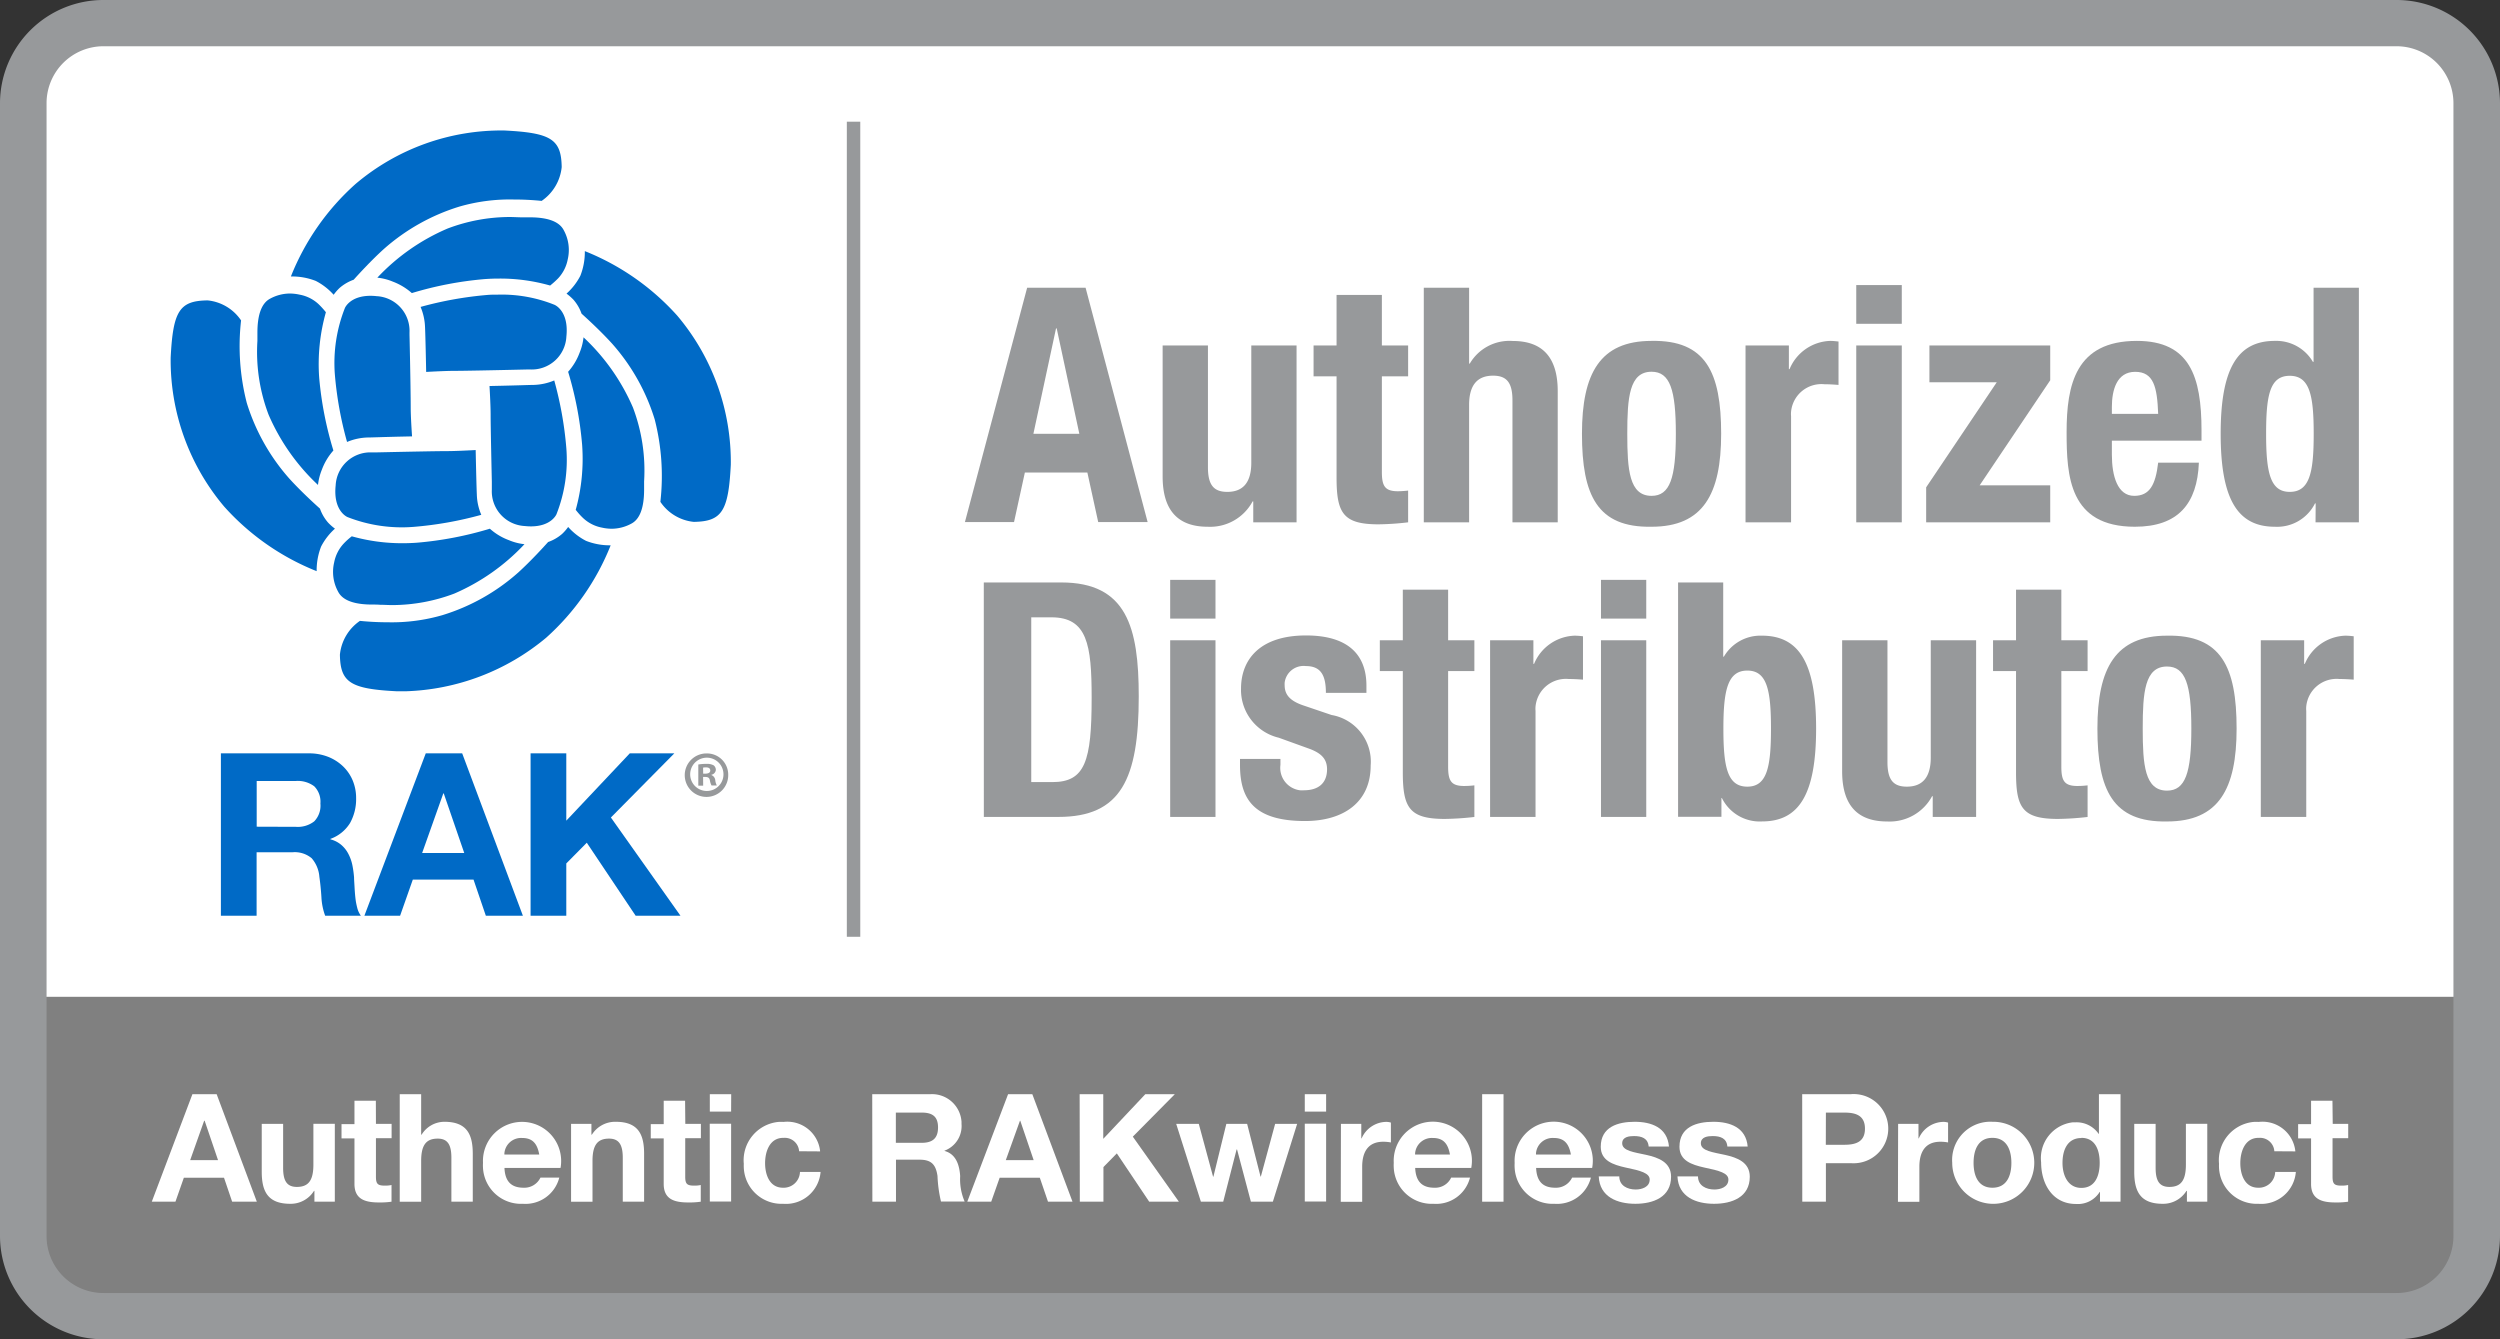 <svg xmlns="http://www.w3.org/2000/svg" viewBox="0 0 56 30"><rect x="0" y="0" width="56" height="30" fill="#333333" stroke="none"/><defs><style>.cls-1{fill:#fff;}.cls-2{fill:gray;}.cls-3{fill:#97999b;}.cls-4{fill:#006ac6;}</style></defs><g id="Layer_2" data-name="Layer 2"><g id="Layer_1-2" data-name="Layer 1"><g id="distributor"><g id="Layer_2-2" data-name="Layer 2"><g id="Layer_1-2-2" data-name="Layer 1-2"><path class="cls-1" d="M53.678.518H2.322a1.8,1.8,0,0,0-1.8,1.788V27.694a1.8,1.8,0,0,0,1.8,1.788H53.678a1.8,1.8,0,0,0,1.8-1.788V2.306a1.8,1.8,0,0,0-1.8-1.788"/><path class="cls-2" d="M.522,22.329v5.365a1.8,1.8,0,0,0,1.8,1.788H53.678a1.8,1.8,0,0,0,1.8-1.788V22.329Z"/><path class="cls-3" d="M53.678,30H2.322A2.317,2.317,0,0,1,0,27.694V2.306A2.317,2.317,0,0,1,2.322,0H53.678A2.317,2.317,0,0,1,56,2.306V27.694A2.317,2.317,0,0,1,53.678,30ZM2.322,1.036a1.275,1.275,0,0,0-1.279,1.27V27.694a1.275,1.275,0,0,0,1.279,1.27H53.678a1.275,1.275,0,0,0,1.279-1.27V2.306a1.275,1.275,0,0,0-1.279-1.27Z"/><path class="cls-3" d="M23.008,6.445h1.309l1.39,5.25H24.6l-.243-1.11h-1.4l-.243,1.11h-1.1Zm.14,3.272h1.029L23.67,7.356h-.015Z"/><path class="cls-3" d="M28.073,11.232h-.015a1.078,1.078,0,0,1-1.007.567c-.64,0-1.008-.339-1.008-1.126V7.739h1.015v2.729c0,.4.133.55.434.55.36,0,.537-.22.537-.654V7.739h1.014V11.7h-.97Z"/><path class="cls-3" d="M29.939,6.607h1.015V7.739h.588V8.43h-.588v2.14c0,.316.066.434.36.434a2.182,2.182,0,0,0,.228-.015V11.7a6.116,6.116,0,0,1-.662.045c-.794,0-.941-.251-.941-1.045V8.43h-.515V7.739h.515Z"/><path class="cls-3" d="M31.893,6.445h1.015v1.7h.015a1.028,1.028,0,0,1,.963-.507c.64,0,1.007.338,1.007,1.125V11.7H33.879V8.967c0-.4-.132-.552-.434-.552-.361,0-.537.221-.537.655V11.7H31.893Z"/><path class="cls-3" d="M36.995,7.636c1.213-.022,1.559.7,1.559,2.081,0,1.353-.405,2.082-1.559,2.082-1.214.022-1.559-.7-1.559-2.082C35.436,8.364,35.84,7.636,36.995,7.636Zm0,3.471c.412,0,.544-.4.544-1.39s-.132-1.39-.544-1.39c-.5,0-.544.581-.544,1.39S36.495,11.107,36.995,11.107Z"/><path class="cls-3" d="M39.1,7.739h.971v.53h.015A1.022,1.022,0,0,1,41,7.636c.059,0,.125.008.183.014v.972c-.109-.008-.2-.015-.316-.015a.683.683,0,0,0-.747.614.546.546,0,0,0,0,.1V11.7H39.1Z"/><path class="cls-3" d="M41.58,6.386H42.6v.867H41.58Zm0,1.353H42.6V11.7H41.58Z"/><path class="cls-3" d="M43.146,10.916l1.581-2.353H43.219V7.739h2.706v.779l-1.581,2.354h1.581V11.7H43.146Z"/><path class="cls-3" d="M47.306,9.871v.317c0,.471.125.919.5.919.346,0,.478-.243.537-.743h.912c-.037.919-.464,1.435-1.434,1.435-1.471,0-1.529-1.134-1.529-2.118,0-1.059.2-2.045,1.573-2.045,1.184,0,1.449.794,1.449,2.008v.227Zm1.037-.6c-.022-.6-.1-.942-.515-.942s-.522.412-.522.787v.155Z"/><path class="cls-3" d="M51.871,11.276h-.015a.948.948,0,0,1-.9.523c-.831,0-1.213-.611-1.213-2.082s.382-2.081,1.213-2.081a.949.949,0,0,1,.853.47h.015V6.445h1.015V11.7h-.971Zm-.581-.258c.449,0,.537-.441.537-1.3s-.088-1.3-.537-1.3-.529.442-.529,1.3S50.849,11.018,51.29,11.018Z"/><path class="cls-3" d="M22.037,13.047h1.736c1.463,0,1.735,1,1.735,2.552,0,1.853-.4,2.7-1.8,2.7h-1.67ZM23.1,17.519h.471c.735,0,.882-.464.882-1.891,0-1.191-.1-1.8-.9-1.8H23.1Z"/><path class="cls-3" d="M26.212,12.989h1.015v.867H26.212Zm0,1.353h1.015V18.3H26.212Z"/><path class="cls-3" d="M28.682,17v.132a.506.506,0,0,0,.435.57.493.493,0,0,0,.094,0c.316,0,.515-.155.515-.471,0-.258-.169-.367-.367-.448l-.714-.258a1.1,1.1,0,0,1-.846-1.1c0-.648.419-1.191,1.456-1.191.919,0,1.353.411,1.353,1.125v.161H29.7c0-.4-.118-.6-.449-.6a.427.427,0,0,0-.475.373.471.471,0,0,0,0,.053c0,.2.1.353.441.463l.61.207a1.06,1.06,0,0,1,.876,1.132c0,.831-.618,1.243-1.471,1.243-1.147,0-1.456-.493-1.456-1.257V17Z"/><path class="cls-3" d="M31.423,13.209h1.015v1.133h.588v.69h-.588v2.14c0,.317.066.434.36.434a1.938,1.938,0,0,0,.228-.014V18.3a6.379,6.379,0,0,1-.662.044c-.794,0-.941-.25-.941-1.044V15.032h-.515v-.69h.515Z"/><path class="cls-3" d="M33.378,14.342h.97v.529h.015a1.021,1.021,0,0,1,.912-.632,1.61,1.61,0,0,1,.184.014v.971c-.111-.008-.206-.014-.316-.014a.683.683,0,0,0-.747.614.535.535,0,0,0,0,.1V18.3H33.378Z"/><path class="cls-3" d="M35.862,12.989h1.014v.867H35.862Zm0,1.353h1.014V18.3H35.862Z"/><path class="cls-3" d="M37.589,13.047H38.6v1.662h.015a.948.948,0,0,1,.852-.47c.832,0,1.214.61,1.214,2.081s-.381,2.08-1.21,2.08a.945.945,0,0,1-.9-.523H38.56v.42h-.971Zm1.551,4.574c.442,0,.53-.441.53-1.3s-.088-1.3-.53-1.3-.536.442-.536,1.3S38.692,17.621,39.14,17.621Z"/><path class="cls-3" d="M43.293,17.835h-.014a1.078,1.078,0,0,1-1.008.566c-.64,0-1.007-.338-1.007-1.125V14.342h1.015V17.07c0,.4.132.551.434.551.36,0,.536-.22.536-.654V14.342h1.016V18.3h-.972Z"/><path class="cls-3" d="M45.159,13.209h1.015v1.133h.588v.69h-.588v2.14c0,.317.066.434.361.434a1.908,1.908,0,0,0,.227-.014V18.3a6.342,6.342,0,0,1-.661.044c-.8,0-.942-.25-.942-1.044V15.032h-.515v-.69h.515Z"/><path class="cls-3" d="M48.541,14.239c1.213-.023,1.559.7,1.559,2.081,0,1.353-.4,2.081-1.559,2.081-1.213.022-1.559-.7-1.559-2.081C46.982,14.967,47.387,14.239,48.541,14.239Zm0,3.471c.412,0,.545-.4.545-1.39s-.133-1.39-.545-1.39c-.5,0-.544.581-.544,1.39S48.041,17.71,48.541,17.71Z"/><path class="cls-3" d="M50.642,14.342h.971v.529h.015a1.021,1.021,0,0,1,.912-.632,1.61,1.61,0,0,1,.183.014v.971c-.11-.008-.206-.014-.316-.014a.683.683,0,0,0-.747.614.535.535,0,0,0,0,.1V18.3H50.642Z"/><path class="cls-4" d="M9.421,6.875a1.279,1.279,0,0,1,.1.456c.009.2.022.82.025,1,.205-.011.47-.024.647-.024s.765-.011,1.624-.031h.056a.776.776,0,0,0,.814-.736c.06-.569-.252-.706-.265-.712A3.163,3.163,0,0,0,11.147,6.6c-.068,0-.138,0-.209.005a8.218,8.218,0,0,0-1.517.27"/><path class="cls-4" d="M8.453,6.22a1.208,1.208,0,0,1,.345.088,1.367,1.367,0,0,1,.427.257,7.912,7.912,0,0,1,1.628-.313c.106-.008.215-.012.323-.012a4.08,4.08,0,0,1,1.147.156,1.956,1.956,0,0,0,.179-.161.855.855,0,0,0,.215-.424.92.92,0,0,0-.092-.66c-.1-.188-.355-.283-.761-.283h-.183c-.067,0-.17-.007-.27-.007a3.949,3.949,0,0,0-1.385.258,4.674,4.674,0,0,0-1.573,1.1"/><path class="cls-4" d="M6.522,6.193a1.447,1.447,0,0,1,.552.1,1.388,1.388,0,0,1,.4.31,1.049,1.049,0,0,1,.135-.155.992.992,0,0,1,.313-.182c.138-.153.4-.437.667-.68a4.58,4.58,0,0,1,1.7-.958,4.059,4.059,0,0,1,1.22-.159,6.205,6.205,0,0,1,.624.031,1.045,1.045,0,0,0,.449-.757c-.009-.623-.237-.768-1.283-.82a5.049,5.049,0,0,0-3.337,1.2,5.5,5.5,0,0,0-1.446,2.07"/><path class="cls-4" d="M10.965,8.645c.01.177.025.462.025.647,0,.249.019,1.127.027,1.5v.178a.778.778,0,0,0,.737.813,1.277,1.277,0,0,0,.138.008c.458,0,.572-.269.573-.272a3.323,3.323,0,0,0,.221-1.48,8.138,8.138,0,0,0-.271-1.517,1.279,1.279,0,0,1-.456.1c-.084,0-.324.011-1,.025"/><path class="cls-4" d="M12.9,11.425a1.522,1.522,0,0,0,.161.179.847.847,0,0,0,.424.215,1.033,1.033,0,0,0,.221.025.934.934,0,0,0,.439-.116c.188-.1.283-.355.283-.761v-.184a3.991,3.991,0,0,0-.25-1.655,4.7,4.7,0,0,0-1.107-1.572,1.242,1.242,0,0,1-.088.345,1.331,1.331,0,0,1-.257.427,7.9,7.9,0,0,1,.313,1.627,4.289,4.289,0,0,1-.144,1.47"/><path class="cls-4" d="M14.793,11.242a1.026,1.026,0,0,0,.747.448c.631-.009.778-.237.83-1.282a5.08,5.08,0,0,0-1.2-3.338A5.531,5.531,0,0,0,13.1,5.625a1.447,1.447,0,0,1-.1.552,1.388,1.388,0,0,1-.31.4,1.247,1.247,0,0,1,.155.136.956.956,0,0,1,.182.313c.125.112.425.387.68.667a4.58,4.58,0,0,1,.958,1.7,5.115,5.115,0,0,1,.128,1.844"/><path class="cls-4" d="M10.659,10.081c-.155.008-.454.024-.647.024s-.717.01-1.593.029H8.332a.778.778,0,0,0-.813.737c-.06.566.251.706.264.711a3.329,3.329,0,0,0,1.481.22,8.136,8.136,0,0,0,1.517-.27,1.233,1.233,0,0,1-.1-.456c-.006-.133-.015-.467-.026-.993Z"/><path class="cls-4" d="M7.879,12.014a1.522,1.522,0,0,0-.179.161.855.855,0,0,0-.215.424.92.92,0,0,0,.092.66c.1.188.354.283.76.283.053,0,.112,0,.176.005.09,0,.179.007.278.007a3.955,3.955,0,0,0,1.386-.258,4.708,4.708,0,0,0,1.571-1.106,1.231,1.231,0,0,1-.348-.09,1.331,1.331,0,0,1-.427-.257,7.9,7.9,0,0,1-1.627.313c-.106.008-.215.012-.324.012a4.152,4.152,0,0,1-1.146-.156"/><path class="cls-4" d="M8.062,13.908a1.041,1.041,0,0,0-.448.757c.009.623.237.768,1.282.82H9.08a5.16,5.16,0,0,0,3.154-1.2,5.512,5.512,0,0,0,1.445-2.07,1.447,1.447,0,0,1-.552-.1,1.374,1.374,0,0,1-.4-.311,1.049,1.049,0,0,1-.135.155.96.96,0,0,1-.314.182c-.09.1-.374.414-.667.681a4.564,4.564,0,0,1-1.7.957,4.06,4.06,0,0,1-1.22.16,6.252,6.252,0,0,1-.625-.031"/><path class="cls-4" d="M8.3,6.626c-.454,0-.569.262-.574.273A3.35,3.35,0,0,0,7.5,8.378,8.1,8.1,0,0,0,7.774,9.9a1.279,1.279,0,0,1,.456-.1c.1,0,.349-.012,1-.025-.01-.145-.03-.453-.03-.648S9.193,8.383,9.173,7.5V7.447a.778.778,0,0,0-.738-.813A1.222,1.222,0,0,0,8.3,6.626"/><path class="cls-4" d="M6.488,6.575a.934.934,0,0,0-.439.116c-.188.1-.283.356-.283.762v.183a3.957,3.957,0,0,0,.251,1.655,4.722,4.722,0,0,0,1.106,1.572,1.278,1.278,0,0,1,.088-.345,1.349,1.349,0,0,1,.257-.427A7.912,7.912,0,0,1,7.15,8.464a4.265,4.265,0,0,1,.15-1.47,1.83,1.83,0,0,0-.162-.179A.843.843,0,0,0,6.71,6.6a1.035,1.035,0,0,0-.222-.025"/><path class="cls-4" d="M4.643,6.729c-.622.009-.768.237-.82,1.282a5.08,5.08,0,0,0,1.2,3.338,5.52,5.52,0,0,0,2.07,1.445,1.467,1.467,0,0,1,.1-.552,1.4,1.4,0,0,1,.31-.4,1.1,1.1,0,0,1-.154-.136.956.956,0,0,1-.182-.313c-.125-.112-.426-.387-.681-.667a4.6,4.6,0,0,1-.958-1.7A5.119,5.119,0,0,1,5.4,7.177a1.026,1.026,0,0,0-.747-.448Z"/><path class="cls-4" d="M6.912,16.875a1.167,1.167,0,0,1,.441.079,1.032,1.032,0,0,1,.336.217.944.944,0,0,1,.214.318,1.02,1.02,0,0,1,.074.39,1.1,1.1,0,0,1-.135.555.853.853,0,0,1-.441.357v.01a.61.61,0,0,1,.244.125.666.666,0,0,1,.158.2.955.955,0,0,1,.09.253,2.33,2.33,0,0,1,.038.275c0,.057.006.125.01.2s.009.158.018.24A1.514,1.514,0,0,0,8,20.327a.513.513,0,0,0,.084.186h-.8A1.393,1.393,0,0,1,7.2,20.1c-.01-.16-.025-.313-.046-.459a.716.716,0,0,0-.173-.417.591.591,0,0,0-.433-.133h-.8v1.422h-.8V16.875Zm-.285,1.646a.6.6,0,0,0,.412-.123.506.506,0,0,0,.138-.4.488.488,0,0,0-.138-.385.615.615,0,0,0-.412-.119H5.75v1.024Z"/><path class="cls-4" d="M10.353,16.875l1.36,3.638h-.83l-.276-.81H9.247l-.285.81h-.8l1.375-3.638Zm.046,2.232L9.94,17.772H9.93l-.474,1.335Z"/><polygon class="cls-4" points="12.685 16.875 12.685 18.383 14.107 16.875 15.105 16.875 13.684 18.312 15.243 20.513 14.239 20.513 13.144 18.877 12.685 19.341 12.685 20.513 11.885 20.513 11.885 16.875 12.685 16.875"/><path class="cls-3" d="M16.312,17.351a.487.487,0,1,1-.5-.474h.015a.476.476,0,0,1,.485.467v.007m-.852,0a.373.373,0,1,0,0-.012v.012m.291.248h-.109v-.474a1.008,1.008,0,0,1,.182-.014.3.3,0,0,1,.164.034.132.132,0,0,1,.047.1.123.123,0,0,1-.1.11v.006a.138.138,0,0,1,.087.115.328.328,0,0,0,.035.119h-.119a.4.4,0,0,1-.037-.116c-.009-.052-.038-.075-.1-.075h-.052Zm0-.269H15.8c.061,0,.11-.02.11-.069s-.032-.072-.1-.072a.315.315,0,0,0-.061.006Z"/><rect class="cls-3" x="18.969" y="2.726" width="0.301" height="18.258"/><path class="cls-1" d="M4.31,24.51h.543l.9,2.408H5.2l-.182-.536h-.9l-.188.536H3.4Zm-.05,1.477h.624l-.3-.883H4.573Z"/><path class="cls-1" d="M7.5,26.918H7.043v-.243H7.034a.614.614,0,0,1-.533.29c-.51,0-.638-.287-.638-.719V25.175h.479v.984c0,.287.081.428.307.428.26,0,.371-.144.371-.5v-.914H7.5Z"/><path class="cls-1" d="M8.421,25.175h.351v.32H8.421v.863c0,.162.04.2.2.2a.622.622,0,0,0,.149-.014v.374a1.748,1.748,0,0,1-.28.017c-.3,0-.55-.064-.55-.414V25.5H7.65v-.32h.29v-.523h.479Z"/><path class="cls-1" d="M8.954,24.51h.48v.907h.01a.6.6,0,0,1,.509-.289c.509,0,.637.286.637.717v1.073h-.479v-.985c0-.286-.081-.428-.306-.428-.26,0-.371.145-.371.5v.914h-.48Z"/><path class="cls-1" d="M11.3,26.162c.013.308.158.443.429.443a.4.4,0,0,0,.377-.226h.422a.781.781,0,0,1-.816.586.852.852,0,0,1-.893-.809.973.973,0,0,1,0-.108.876.876,0,1,1,1.737.114Zm.779-.3c-.044-.243-.148-.371-.381-.371a.375.375,0,0,0-.4.349v.022Z"/><path class="cls-1" d="M12.792,25.175h.456v.242h.01a.616.616,0,0,1,.533-.289c.509,0,.637.286.637.717v1.073H13.95v-.985c0-.286-.082-.428-.307-.428-.26,0-.371.145-.371.5v.914h-.48Z"/><path class="cls-1" d="M15.351,25.175H15.7v.32h-.351v.863c0,.162.04.2.2.2a.614.614,0,0,0,.148-.014v.374a1.748,1.748,0,0,1-.28.017c-.3,0-.55-.064-.55-.414V25.5h-.29v-.32h.29v-.523h.479Z"/><path class="cls-1" d="M16.377,24.9H15.9v-.39h.479Zm-.479.271h.479v1.743H15.9Z"/><path class="cls-1" d="M17.9,25.788a.321.321,0,0,0-.34-.3h-.014c-.307,0-.408.31-.408.567s.1.55.4.55a.365.365,0,0,0,.381-.346v-.008h.462a.778.778,0,0,1-.839.714h0a.846.846,0,0,1-.881-.81.785.785,0,0,1,0-.084.863.863,0,0,1,.777-.94,1.059,1.059,0,0,1,.113,0,.739.739,0,0,1,.819.649v.011Z"/><path class="cls-1" d="M19.538,24.51h1.3a.662.662,0,0,1,.7.618c0,.015,0,.031,0,.047a.588.588,0,0,1-.381.6v.006c.26.07.334.317.351.563a1.254,1.254,0,0,0,.1.57h-.53A2.978,2.978,0,0,1,21,26.342c-.037-.253-.135-.365-.4-.365h-.53v.941h-.529Zm.529,1.089h.58c.24,0,.365-.1.365-.344s-.125-.333-.365-.333h-.58Z"/><path class="cls-1" d="M22.581,24.51h.543l.9,2.408h-.549l-.183-.536h-.9l-.189.536h-.536Zm-.051,1.477h.624l-.3-.883h-.007Z"/><path class="cls-1" d="M24.184,24.51h.529v1l.942-1h.661l-.941.951,1.032,1.457h-.665l-.725-1.082-.3.306v.776h-.529Z"/><path class="cls-1" d="M28.512,26.918H28.02l-.31-1.17H27.7l-.3,1.17h-.5l-.553-1.743h.506l.32,1.183h.007l.29-1.183h.466l.3,1.18h.007l.32-1.18h.493Z"/><path class="cls-1" d="M29.705,24.9h-.478v-.39h.478Zm-.478.271h.478v1.743h-.478Z"/><path class="cls-1" d="M30.037,25.175h.456V25.5H30.5a.613.613,0,0,1,.556-.37.373.373,0,0,1,.1.016v.445a.9.9,0,0,0-.172-.016c-.353,0-.471.249-.471.56v.785h-.48Z"/><path class="cls-1" d="M31.7,26.162c.014.308.159.443.429.443a.394.394,0,0,0,.377-.226h.422a.781.781,0,0,1-.816.586.852.852,0,0,1-.892-.808.987.987,0,0,1,0-.109.876.876,0,0,1,1.75-.092.889.889,0,0,1-.014.206Zm.779-.3c-.043-.243-.148-.371-.381-.371a.375.375,0,0,0-.4.349v.022Z"/><path class="cls-1" d="M33.2,24.51h.479v2.408H33.2Z"/><path class="cls-1" d="M34.409,26.162c.013.308.158.443.428.443a.4.4,0,0,0,.378-.226h.421a.781.781,0,0,1-.816.586.852.852,0,0,1-.892-.808.987.987,0,0,1,0-.109.876.876,0,0,1,1.75-.092.889.889,0,0,1-.014.206Zm.779-.3c-.044-.243-.149-.371-.382-.371a.374.374,0,0,0-.4.347v.024Z"/><path class="cls-1" d="M36.272,26.352c0,.206.182.293.368.293.135,0,.313-.054.313-.222,0-.146-.2-.2-.543-.271-.279-.063-.553-.154-.553-.465,0-.445.385-.559.759-.559s.732.127.769.555H36.93c-.014-.185-.155-.235-.327-.235-.108,0-.266.016-.266.162,0,.172.272.2.542.26s.553.165.553.488c0,.459-.4.607-.8.607s-.8-.151-.82-.613Z"/><path class="cls-1" d="M38.035,26.352c0,.206.182.293.368.293.135,0,.313-.054.313-.222,0-.146-.2-.2-.543-.271-.28-.063-.553-.154-.553-.465,0-.445.385-.559.759-.559s.732.127.769.555h-.455c-.014-.185-.155-.235-.327-.235-.108,0-.267.016-.267.162,0,.172.273.2.543.26s.553.165.553.488c0,.459-.4.607-.8.607s-.8-.151-.82-.613Z"/><path class="cls-1" d="M40.369,24.51h1.086a.775.775,0,1,1,.124,1.545.855.855,0,0,1-.124,0H40.9v.863h-.529Zm.529,1.133h.412c.243,0,.465-.054.465-.361s-.222-.36-.465-.36H40.9Z"/><path class="cls-1" d="M42.518,25.175h.456V25.5h.007a.613.613,0,0,1,.556-.37.373.373,0,0,1,.1.016v.445a.9.9,0,0,0-.172-.016c-.354,0-.471.249-.471.56v.785h-.48Z"/><path class="cls-1" d="M44.63,25.128a.919.919,0,1,1-.9.938v-.018a.857.857,0,0,1,.788-.919A.837.837,0,0,1,44.63,25.128Zm0,1.477c.327,0,.425-.277.425-.557s-.1-.56-.425-.56-.422.28-.422.56S44.306,26.605,44.63,26.605Z"/><path class="cls-1" d="M47.04,26.7h-.007a.576.576,0,0,1-.53.269c-.526,0-.782-.448-.782-.934a.808.808,0,0,1,.71-.895c.021,0,.041,0,.062,0a.6.6,0,0,1,.517.259h.006V24.51H47.5v2.408h-.46Zm-.418-1.208c-.314,0-.422.273-.422.557s.125.56.422.56c.313,0,.411-.277.411-.563s-.1-.558-.411-.558Z"/><path class="cls-1" d="M49.443,26.918h-.456v-.243h-.01a.614.614,0,0,1-.533.29c-.509,0-.637-.287-.637-.719V25.175h.479v.984c0,.287.081.428.307.428.259,0,.371-.144.371-.5v-.914h.479Z"/><path class="cls-1" d="M50.945,25.788a.32.32,0,0,0-.338-.3h-.016c-.306,0-.408.31-.408.567s.1.55.4.55a.365.365,0,0,0,.381-.346v-.008h.463a.778.778,0,0,1-.839.714h0a.846.846,0,0,1-.882-.809.8.8,0,0,1,0-.085.862.862,0,0,1,.776-.94,1.111,1.111,0,0,1,.115,0,.739.739,0,0,1,.818.651v.009Z"/><path class="cls-1" d="M52.253,25.175H52.6v.32h-.351v.863c0,.162.04.2.2.2a.622.622,0,0,0,.149-.014v.374a1.748,1.748,0,0,1-.28.017c-.3,0-.55-.064-.55-.414V25.5h-.29v-.32h.29v-.523h.479Z"/></g></g></g></g></g></svg>